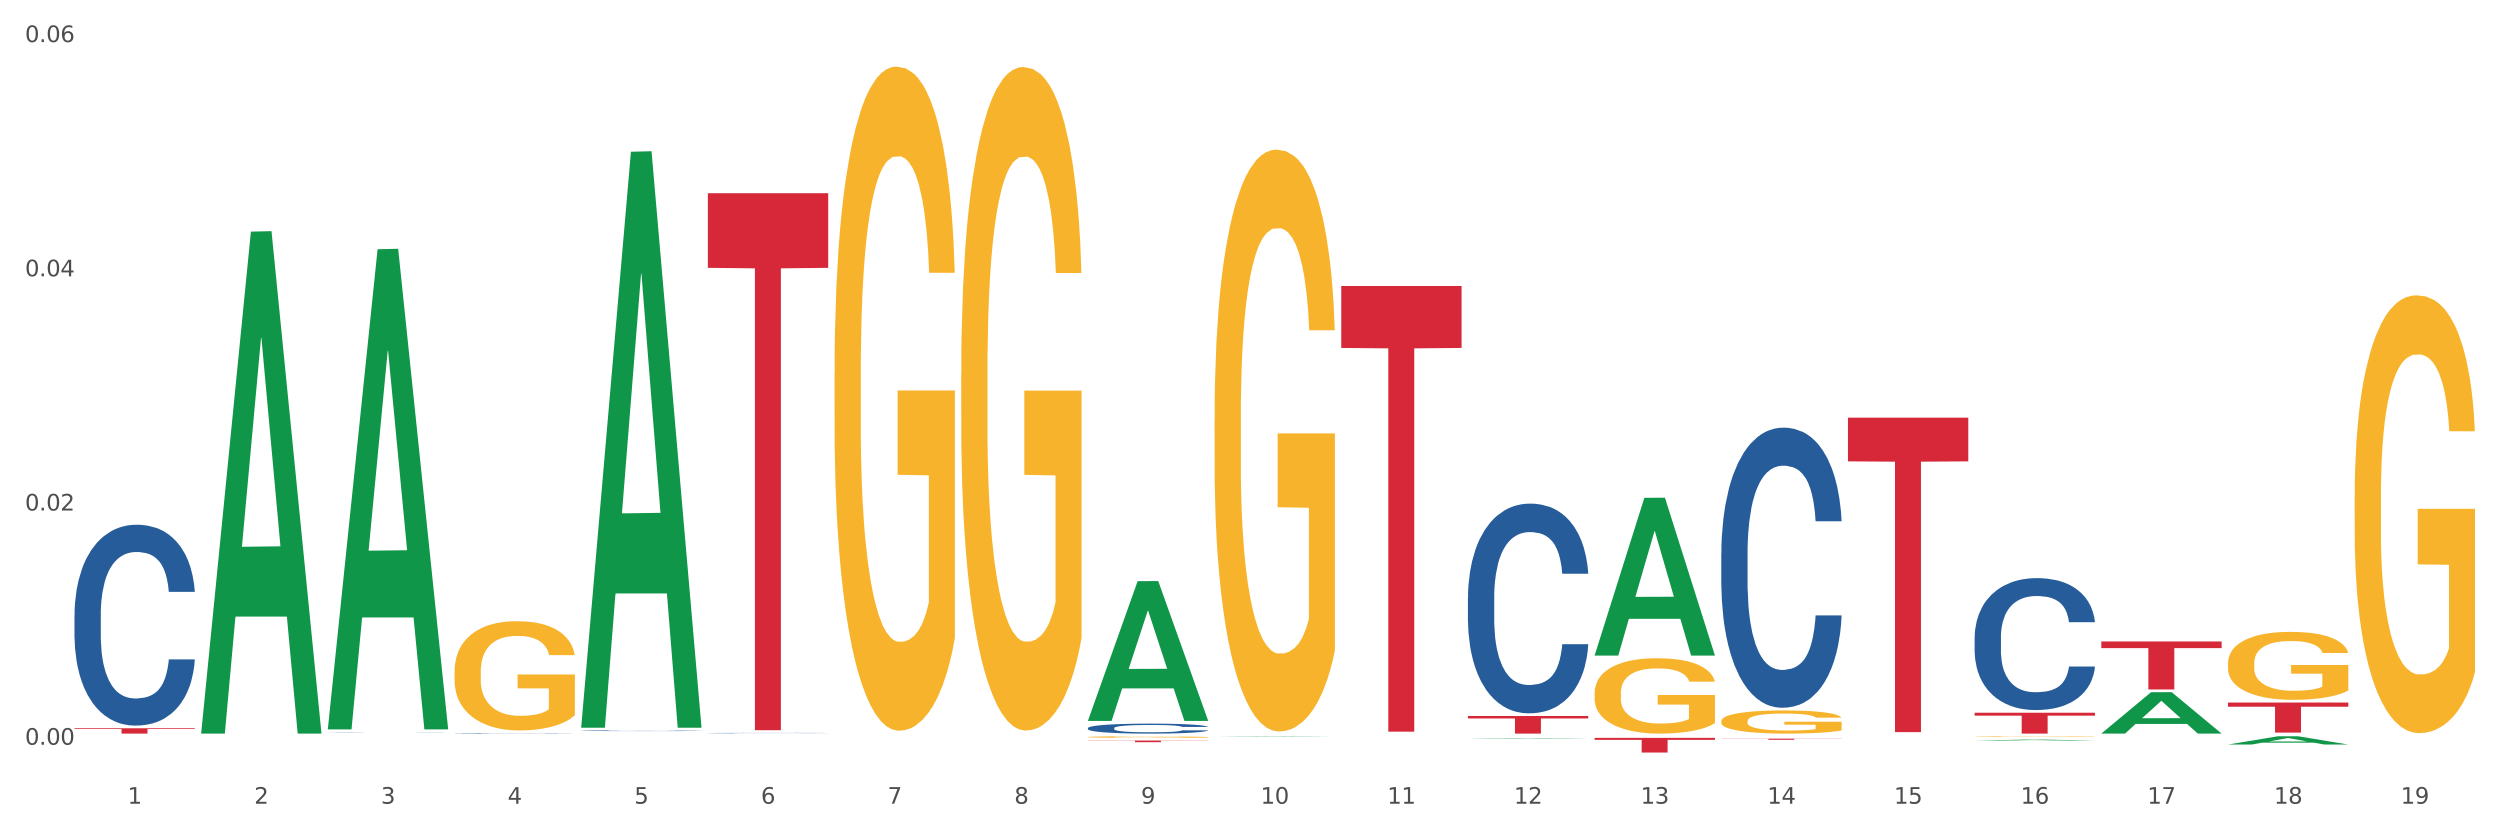 <?xml version="1.0" encoding="utf-8" standalone="no"?>
<!DOCTYPE svg PUBLIC "-//W3C//DTD SVG 1.1//EN"
  "http://www.w3.org/Graphics/SVG/1.1/DTD/svg11.dtd">
<svg xmlns:xlink="http://www.w3.org/1999/xlink" width="1080pt" height="360pt" viewBox="0 0 1080 360" xmlns="http://www.w3.org/2000/svg" version="1.1">
 <rect x="0" y="0" width="1080" height="360" fill="#333333" stroke="none"/>
 <defs>
  <style type="text/css">*{stroke-linejoin: round; stroke-linecap: butt}</style>
 </defs>
 <g id="figure_1">
  <g id="patch_1">
   <path d="M 0 360 
L 1080 360 
L 1080 0 
L 0 0 
z
" style="fill: #ffffff; stroke: #ffffff; stroke-linejoin: miter"/>
  </g>
  <g id="axes_1">
   <g id="matplotlib.axis_1">
    <g id="xtick_1">
     <g id="text_1">
      <!-- 1 -->
      <g style="fill: #4d4d4d" transform="translate(55.115 347.204) scale(0.096 -0.096)">
       <defs>
        <path id="DejaVuSans-31" d="M 794 531 
L 1825 531 
L 1825 4091 
L 703 3866 
L 703 4441 
L 1819 4666 
L 2450 4666 
L 2450 531 
L 3481 531 
L 3481 0 
L 794 0 
L 794 531 
z
" transform="scale(0.016)"/>
       </defs>
       <use xlink:href="#DejaVuSans-31"/>
      </g>
     </g>
    </g>
    <g id="xtick_2">
     <g id="text_2">
      <!-- 2 -->
      <g style="fill: #4d4d4d" transform="translate(109.839 347.204) scale(0.096 -0.096)">
       <defs>
        <path id="DejaVuSans-32" d="M 1228 531 
L 3431 531 
L 3431 0 
L 469 0 
L 469 531 
Q 828 903 1448 1529 
Q 2069 2156 2228 2338 
Q 2531 2678 2651 2914 
Q 2772 3150 2772 3378 
Q 2772 3750 2511 3984 
Q 2250 4219 1831 4219 
Q 1534 4219 1204 4116 
Q 875 4013 500 3803 
L 500 4441 
Q 881 4594 1212 4672 
Q 1544 4750 1819 4750 
Q 2544 4750 2975 4387 
Q 3406 4025 3406 3419 
Q 3406 3131 3298 2873 
Q 3191 2616 2906 2266 
Q 2828 2175 2409 1742 
Q 1991 1309 1228 531 
z
" transform="scale(0.016)"/>
       </defs>
       <use xlink:href="#DejaVuSans-32"/>
      </g>
     </g>
    </g>
    <g id="xtick_3">
     <g id="text_3">
      <!-- 3 -->
      <g style="fill: #4d4d4d" transform="translate(164.564 347.204) scale(0.096 -0.096)">
       <defs>
        <path id="DejaVuSans-33" d="M 2597 2516 
Q 3050 2419 3304 2112 
Q 3559 1806 3559 1356 
Q 3559 666 3084 287 
Q 2609 -91 1734 -91 
Q 1441 -91 1130 -33 
Q 819 25 488 141 
L 488 750 
Q 750 597 1062 519 
Q 1375 441 1716 441 
Q 2309 441 2620 675 
Q 2931 909 2931 1356 
Q 2931 1769 2642 2001 
Q 2353 2234 1838 2234 
L 1294 2234 
L 1294 2753 
L 1863 2753 
Q 2328 2753 2575 2939 
Q 2822 3125 2822 3475 
Q 2822 3834 2567 4026 
Q 2313 4219 1838 4219 
Q 1578 4219 1281 4162 
Q 984 4106 628 3988 
L 628 4550 
Q 988 4650 1302 4700 
Q 1616 4750 1894 4750 
Q 2613 4750 3031 4423 
Q 3450 4097 3450 3541 
Q 3450 3153 3228 2886 
Q 3006 2619 2597 2516 
z
" transform="scale(0.016)"/>
       </defs>
       <use xlink:href="#DejaVuSans-33"/>
      </g>
     </g>
    </g>
    <g id="xtick_4">
     <g id="text_4">
      <!-- 4 -->
      <g style="fill: #4d4d4d" transform="translate(219.288 347.204) scale(0.096 -0.096)">
       <defs>
        <path id="DejaVuSans-34" d="M 2419 4116 
L 825 1625 
L 2419 1625 
L 2419 4116 
z
M 2253 4666 
L 3047 4666 
L 3047 1625 
L 3713 1625 
L 3713 1100 
L 3047 1100 
L 3047 0 
L 2419 0 
L 2419 1100 
L 313 1100 
L 313 1709 
L 2253 4666 
z
" transform="scale(0.016)"/>
       </defs>
       <use xlink:href="#DejaVuSans-34"/>
      </g>
     </g>
    </g>
    <g id="xtick_5">
     <g id="text_5">
      <!-- 5 -->
      <g style="fill: #4d4d4d" transform="translate(274.012 347.204) scale(0.096 -0.096)">
       <defs>
        <path id="DejaVuSans-35" d="M 691 4666 
L 3169 4666 
L 3169 4134 
L 1269 4134 
L 1269 2991 
Q 1406 3038 1543 3061 
Q 1681 3084 1819 3084 
Q 2600 3084 3056 2656 
Q 3513 2228 3513 1497 
Q 3513 744 3044 326 
Q 2575 -91 1722 -91 
Q 1428 -91 1123 -41 
Q 819 9 494 109 
L 494 744 
Q 775 591 1075 516 
Q 1375 441 1709 441 
Q 2250 441 2565 725 
Q 2881 1009 2881 1497 
Q 2881 1984 2565 2268 
Q 2250 2553 1709 2553 
Q 1456 2553 1204 2497 
Q 953 2441 691 2322 
L 691 4666 
z
" transform="scale(0.016)"/>
       </defs>
       <use xlink:href="#DejaVuSans-35"/>
      </g>
     </g>
    </g>
    <g id="xtick_6">
     <g id="text_6">
      <!-- 6 -->
      <g style="fill: #4d4d4d" transform="translate(328.736 347.204) scale(0.096 -0.096)">
       <defs>
        <path id="DejaVuSans-36" d="M 2113 2584 
Q 1688 2584 1439 2293 
Q 1191 2003 1191 1497 
Q 1191 994 1439 701 
Q 1688 409 2113 409 
Q 2538 409 2786 701 
Q 3034 994 3034 1497 
Q 3034 2003 2786 2293 
Q 2538 2584 2113 2584 
z
M 3366 4563 
L 3366 3988 
Q 3128 4100 2886 4159 
Q 2644 4219 2406 4219 
Q 1781 4219 1451 3797 
Q 1122 3375 1075 2522 
Q 1259 2794 1537 2939 
Q 1816 3084 2150 3084 
Q 2853 3084 3261 2657 
Q 3669 2231 3669 1497 
Q 3669 778 3244 343 
Q 2819 -91 2113 -91 
Q 1303 -91 875 529 
Q 447 1150 447 2328 
Q 447 3434 972 4092 
Q 1497 4750 2381 4750 
Q 2619 4750 2861 4703 
Q 3103 4656 3366 4563 
z
" transform="scale(0.016)"/>
       </defs>
       <use xlink:href="#DejaVuSans-36"/>
      </g>
     </g>
    </g>
    <g id="xtick_7">
     <g id="text_7">
      <!-- 7 -->
      <g style="fill: #4d4d4d" transform="translate(383.461 347.204) scale(0.096 -0.096)">
       <defs>
        <path id="DejaVuSans-37" d="M 525 4666 
L 3525 4666 
L 3525 4397 
L 1831 0 
L 1172 0 
L 2766 4134 
L 525 4134 
L 525 4666 
z
" transform="scale(0.016)"/>
       </defs>
       <use xlink:href="#DejaVuSans-37"/>
      </g>
     </g>
    </g>
    <g id="xtick_8">
     <g id="text_8">
      <!-- 8 -->
      <g style="fill: #4d4d4d" transform="translate(438.185 347.204) scale(0.096 -0.096)">
       <defs>
        <path id="DejaVuSans-38" d="M 2034 2216 
Q 1584 2216 1326 1975 
Q 1069 1734 1069 1313 
Q 1069 891 1326 650 
Q 1584 409 2034 409 
Q 2484 409 2743 651 
Q 3003 894 3003 1313 
Q 3003 1734 2745 1975 
Q 2488 2216 2034 2216 
z
M 1403 2484 
Q 997 2584 770 2862 
Q 544 3141 544 3541 
Q 544 4100 942 4425 
Q 1341 4750 2034 4750 
Q 2731 4750 3128 4425 
Q 3525 4100 3525 3541 
Q 3525 3141 3298 2862 
Q 3072 2584 2669 2484 
Q 3125 2378 3379 2068 
Q 3634 1759 3634 1313 
Q 3634 634 3220 271 
Q 2806 -91 2034 -91 
Q 1263 -91 848 271 
Q 434 634 434 1313 
Q 434 1759 690 2068 
Q 947 2378 1403 2484 
z
M 1172 3481 
Q 1172 3119 1398 2916 
Q 1625 2713 2034 2713 
Q 2441 2713 2670 2916 
Q 2900 3119 2900 3481 
Q 2900 3844 2670 4047 
Q 2441 4250 2034 4250 
Q 1625 4250 1398 4047 
Q 1172 3844 1172 3481 
z
" transform="scale(0.016)"/>
       </defs>
       <use xlink:href="#DejaVuSans-38"/>
      </g>
     </g>
    </g>
    <g id="xtick_9">
     <g id="text_9">
      <!-- 9 -->
      <g style="fill: #4d4d4d" transform="translate(492.909 347.204) scale(0.096 -0.096)">
       <defs>
        <path id="DejaVuSans-39" d="M 703 97 
L 703 672 
Q 941 559 1184 500 
Q 1428 441 1663 441 
Q 2288 441 2617 861 
Q 2947 1281 2994 2138 
Q 2813 1869 2534 1725 
Q 2256 1581 1919 1581 
Q 1219 1581 811 2004 
Q 403 2428 403 3163 
Q 403 3881 828 4315 
Q 1253 4750 1959 4750 
Q 2769 4750 3195 4129 
Q 3622 3509 3622 2328 
Q 3622 1225 3098 567 
Q 2575 -91 1691 -91 
Q 1453 -91 1209 -44 
Q 966 3 703 97 
z
M 1959 2075 
Q 2384 2075 2632 2365 
Q 2881 2656 2881 3163 
Q 2881 3666 2632 3958 
Q 2384 4250 1959 4250 
Q 1534 4250 1286 3958 
Q 1038 3666 1038 3163 
Q 1038 2656 1286 2365 
Q 1534 2075 1959 2075 
z
" transform="scale(0.016)"/>
       </defs>
       <use xlink:href="#DejaVuSans-39"/>
      </g>
     </g>
    </g>
    <g id="xtick_10">
     <g id="text_10">
      <!-- 10 -->
      <g style="fill: #4d4d4d" transform="translate(544.58 347.204) scale(0.096 -0.096)">
       <defs>
        <path id="DejaVuSans-30" d="M 2034 4250 
Q 1547 4250 1301 3770 
Q 1056 3291 1056 2328 
Q 1056 1369 1301 889 
Q 1547 409 2034 409 
Q 2525 409 2770 889 
Q 3016 1369 3016 2328 
Q 3016 3291 2770 3770 
Q 2525 4250 2034 4250 
z
M 2034 4750 
Q 2819 4750 3233 4129 
Q 3647 3509 3647 2328 
Q 3647 1150 3233 529 
Q 2819 -91 2034 -91 
Q 1250 -91 836 529 
Q 422 1150 422 2328 
Q 422 3509 836 4129 
Q 1250 4750 2034 4750 
z
" transform="scale(0.016)"/>
       </defs>
       <use xlink:href="#DejaVuSans-31"/>
       <use xlink:href="#DejaVuSans-30" transform="translate(63.623 0)"/>
      </g>
     </g>
    </g>
    <g id="xtick_11">
     <g id="text_11">
      <!-- 11 -->
      <g style="fill: #4d4d4d" transform="translate(599.304 347.204) scale(0.096 -0.096)">
       <use xlink:href="#DejaVuSans-31"/>
       <use xlink:href="#DejaVuSans-31" transform="translate(63.623 0)"/>
      </g>
     </g>
    </g>
    <g id="xtick_12">
     <g id="text_12">
      <!-- 12 -->
      <g style="fill: #4d4d4d" transform="translate(654.028 347.204) scale(0.096 -0.096)">
       <use xlink:href="#DejaVuSans-31"/>
       <use xlink:href="#DejaVuSans-32" transform="translate(63.623 0)"/>
      </g>
     </g>
    </g>
    <g id="xtick_13">
     <g id="text_13">
      <!-- 13 -->
      <g style="fill: #4d4d4d" transform="translate(708.752 347.204) scale(0.096 -0.096)">
       <use xlink:href="#DejaVuSans-31"/>
       <use xlink:href="#DejaVuSans-33" transform="translate(63.623 0)"/>
      </g>
     </g>
    </g>
    <g id="xtick_14">
     <g id="text_14">
      <!-- 14 -->
      <g style="fill: #4d4d4d" transform="translate(763.477 347.204) scale(0.096 -0.096)">
       <use xlink:href="#DejaVuSans-31"/>
       <use xlink:href="#DejaVuSans-34" transform="translate(63.623 0)"/>
      </g>
     </g>
    </g>
    <g id="xtick_15">
     <g id="text_15">
      <!-- 15 -->
      <g style="fill: #4d4d4d" transform="translate(818.201 347.204) scale(0.096 -0.096)">
       <use xlink:href="#DejaVuSans-31"/>
       <use xlink:href="#DejaVuSans-35" transform="translate(63.623 0)"/>
      </g>
     </g>
    </g>
    <g id="xtick_16">
     <g id="text_16">
      <!-- 16 -->
      <g style="fill: #4d4d4d" transform="translate(872.925 347.204) scale(0.096 -0.096)">
       <use xlink:href="#DejaVuSans-31"/>
       <use xlink:href="#DejaVuSans-36" transform="translate(63.623 0)"/>
      </g>
     </g>
    </g>
    <g id="xtick_17">
     <g id="text_17">
      <!-- 17 -->
      <g style="fill: #4d4d4d" transform="translate(927.649 347.204) scale(0.096 -0.096)">
       <use xlink:href="#DejaVuSans-31"/>
       <use xlink:href="#DejaVuSans-37" transform="translate(63.623 0)"/>
      </g>
     </g>
    </g>
    <g id="xtick_18">
     <g id="text_18">
      <!-- 18 -->
      <g style="fill: #4d4d4d" transform="translate(982.374 347.204) scale(0.096 -0.096)">
       <use xlink:href="#DejaVuSans-31"/>
       <use xlink:href="#DejaVuSans-38" transform="translate(63.623 0)"/>
      </g>
     </g>
    </g>
    <g id="xtick_19">
     <g id="text_19">
      <!-- 19 -->
      <g style="fill: #4d4d4d" transform="translate(1037.098 347.204) scale(0.096 -0.096)">
       <use xlink:href="#DejaVuSans-31"/>
       <use xlink:href="#DejaVuSans-39" transform="translate(63.623 0)"/>
      </g>
     </g>
    </g>
    <g id="xtick_20"/>
    <g id="xtick_21"/>
    <g id="xtick_22"/>
    <g id="xtick_23"/>
    <g id="xtick_24"/>
    <g id="xtick_25"/>
    <g id="xtick_26"/>
    <g id="xtick_27"/>
    <g id="xtick_28"/>
    <g id="xtick_29"/>
    <g id="xtick_30"/>
    <g id="xtick_31"/>
    <g id="xtick_32"/>
    <g id="xtick_33"/>
    <g id="xtick_34"/>
    <g id="xtick_35"/>
    <g id="xtick_36"/>
    <g id="xtick_37"/>
   </g>
   <g id="matplotlib.axis_2">
    <g id="ytick_1">
     <g id="text_20">
      <!-- 0.00 -->
      <g style="fill: #4d4d4d" transform="translate(10.8 321.724) scale(0.096 -0.096)">
       <defs>
        <path id="DejaVuSans-2e" d="M 684 794 
L 1344 794 
L 1344 0 
L 684 0 
L 684 794 
z
" transform="scale(0.016)"/>
       </defs>
       <use xlink:href="#DejaVuSans-30"/>
       <use xlink:href="#DejaVuSans-2e" transform="translate(63.623 0)"/>
       <use xlink:href="#DejaVuSans-30" transform="translate(95.41 0)"/>
       <use xlink:href="#DejaVuSans-30" transform="translate(159.033 0)"/>
      </g>
     </g>
    </g>
    <g id="ytick_2">
     <g id="text_21">
      <!-- 0.02 -->
      <g style="fill: #4d4d4d" transform="translate(10.8 220.544) scale(0.096 -0.096)">
       <use xlink:href="#DejaVuSans-30"/>
       <use xlink:href="#DejaVuSans-2e" transform="translate(63.623 0)"/>
       <use xlink:href="#DejaVuSans-30" transform="translate(95.41 0)"/>
       <use xlink:href="#DejaVuSans-32" transform="translate(159.033 0)"/>
      </g>
     </g>
    </g>
    <g id="ytick_3">
     <g id="text_22">
      <!-- 0.04 -->
      <g style="fill: #4d4d4d" transform="translate(10.8 119.364) scale(0.096 -0.096)">
       <use xlink:href="#DejaVuSans-30"/>
       <use xlink:href="#DejaVuSans-2e" transform="translate(63.623 0)"/>
       <use xlink:href="#DejaVuSans-30" transform="translate(95.41 0)"/>
       <use xlink:href="#DejaVuSans-34" transform="translate(159.033 0)"/>
      </g>
     </g>
    </g>
    <g id="ytick_4">
     <g id="text_23">
      <!-- 0.06 -->
      <g style="fill: #4d4d4d" transform="translate(10.8 18.184) scale(0.096 -0.096)">
       <use xlink:href="#DejaVuSans-30"/>
       <use xlink:href="#DejaVuSans-2e" transform="translate(63.623 0)"/>
       <use xlink:href="#DejaVuSans-30" transform="translate(95.41 0)"/>
       <use xlink:href="#DejaVuSans-36" transform="translate(159.033 0)"/>
      </g>
     </g>
    </g>
    <g id="ytick_5"/>
    <g id="ytick_6"/>
    <g id="ytick_7"/>
   </g>
   <g id="PolyCollection_1">
    <path d="M 86.899 316.511 
L 86.953 316.308 
L 108.391 100.06 
L 117.288 99.856 
L 138.887 316.919 
L 128.597 316.919 
L 123.934 266.373 
L 101.799 266.373 
L 101.638 267.188 
L 97.136 316.919 
L 86.899 316.919 
L 86.899 316.511 
L 104.586 236.208 
L 121.147 236.005 
L 112.947 146.122 
L 112.84 145.715 
L 112.733 146.326 
L 104.532 236.005 
L 104.586 236.208 
L 86.899 316.511 
z
" clip-path="url(#p34eef42ccf)" style="fill: #109648"/>
    <path d="M 962.488 303.487 
L 1014.476 303.487 
L 1014.476 305.295 
L 994.025 305.307 
L 994.025 316.495 
L 982.815 316.495 
L 982.815 305.307 
L 962.488 305.295 
L 962.488 303.499 
L 962.488 303.487 
z
" clip-path="url(#p34eef42ccf)" style="fill: #d62839"/>
    <path d="M 907.763 277.099 
L 959.751 277.099 
L 959.751 279.983 
L 939.301 280.003 
L 939.301 297.854 
L 928.09 297.854 
L 928.09 280.003 
L 907.763 279.983 
L 907.763 277.118 
L 907.763 277.099 
z
" clip-path="url(#p34eef42ccf)" style="fill: #d62839"/>
    <path d="M 853.039 307.902 
L 905.027 307.902 
L 905.027 309.155 
L 884.577 309.163 
L 884.577 316.919 
L 873.366 316.919 
L 873.366 309.163 
L 853.039 309.155 
L 853.039 307.91 
L 853.039 307.902 
z
" clip-path="url(#p34eef42ccf)" style="fill: #d62839"/>
    <path d="M 798.315 180.437 
L 850.303 180.437 
L 850.303 199.314 
L 829.853 199.442 
L 829.853 316.279 
L 818.642 316.279 
L 818.642 199.442 
L 798.315 199.314 
L 798.315 180.564 
L 798.315 180.437 
z
" clip-path="url(#p34eef42ccf)" style="fill: #d62839"/>
    <path d="M 743.591 319.096 
L 795.579 319.096 
L 795.579 319.165 
L 775.128 319.165 
L 775.128 319.588 
L 763.918 319.588 
L 763.918 319.165 
L 743.591 319.165 
L 743.591 319.097 
L 743.591 319.096 
z
" clip-path="url(#p34eef42ccf)" style="fill: #d62839"/>
    <path d="M 688.866 318.746 
L 740.854 318.746 
L 740.854 319.628 
L 720.404 319.634 
L 720.404 325.092 
L 709.193 325.092 
L 709.193 319.634 
L 688.866 319.628 
L 688.866 318.752 
L 688.866 318.746 
z
" clip-path="url(#p34eef42ccf)" style="fill: #d62839"/>
    <path d="M 634.142 309.319 
L 686.13 309.319 
L 686.13 310.376 
L 665.68 310.383 
L 665.68 316.919 
L 654.469 316.919 
L 654.469 310.383 
L 634.142 310.376 
L 634.142 309.327 
L 634.142 309.319 
z
" clip-path="url(#p34eef42ccf)" style="fill: #d62839"/>
    <path d="M 579.418 123.558 
L 631.406 123.558 
L 631.406 150.311 
L 610.956 150.492 
L 610.956 316.072 
L 599.745 316.072 
L 599.745 150.492 
L 579.418 150.311 
L 579.418 123.739 
L 579.418 123.558 
z
" clip-path="url(#p34eef42ccf)" style="fill: #d62839"/>
    <path d="M 196.348 290.165 
L 196.409 290.122 
L 196.409 288.571 
L 196.532 287.235 
L 197.146 284.002 
L 198.066 281.33 
L 198.742 279.908 
L 199.417 278.744 
L 200.215 277.581 
L 201.197 276.374 
L 202.977 274.607 
L 204.082 273.702 
L 205.432 272.754 
L 207.887 271.374 
L 209.667 270.599 
L 211.508 269.952 
L 214.516 269.176 
L 216.48 268.832 
L 218.567 268.573 
L 221.084 268.401 
L 222.986 268.358 
L 227.16 268.487 
L 230.72 268.875 
L 232.439 269.176 
L 234.648 269.694 
L 235.815 270.038 
L 237.717 270.728 
L 239.681 271.633 
L 241.032 272.409 
L 243.057 273.874 
L 244.592 275.339 
L 246.003 277.15 
L 246.74 278.399 
L 247.292 279.563 
L 247.783 280.899 
L 248.275 283.011 
L 237.226 283.011 
L 236.797 281.502 
L 236.121 280.08 
L 235.139 278.701 
L 234.28 277.839 
L 232.807 276.762 
L 231.457 276.072 
L 230.045 275.555 
L 228.326 275.124 
L 226.976 274.908 
L 225.073 274.736 
L 221.329 274.779 
L 218.813 275.124 
L 217.094 275.555 
L 215.989 275.943 
L 215.007 276.374 
L 213.902 276.977 
L 212.613 277.882 
L 211.693 278.701 
L 210.772 279.735 
L 210.035 280.77 
L 209.36 281.977 
L 208.808 283.27 
L 208.378 284.606 
L 208.01 286.243 
L 207.703 288.959 
L 207.703 294.863 
L 207.826 296.199 
L 208.133 297.966 
L 208.501 299.302 
L 209.115 300.897 
L 209.667 301.974 
L 210.711 303.526 
L 211.877 304.819 
L 212.797 305.638 
L 213.718 306.327 
L 215.314 307.275 
L 217.094 308.051 
L 218.628 308.525 
L 220.715 308.956 
L 222.127 309.129 
L 223.355 309.215 
L 226.362 309.215 
L 228.51 309.085 
L 230.904 308.784 
L 232.746 308.396 
L 234.28 307.922 
L 235.999 307.146 
L 237.104 306.413 
L 237.104 297.406 
L 223.6 297.363 
L 223.6 291.372 
L 248.336 291.372 
L 248.336 308.956 
L 247.292 309.861 
L 246.126 310.68 
L 244.899 311.413 
L 243.057 312.318 
L 240.848 313.18 
L 238.884 313.783 
L 236.797 314.3 
L 234.341 314.774 
L 231.15 315.205 
L 229.186 315.378 
L 226.73 315.507 
L 223.846 315.55 
L 221.329 315.464 
L 218.874 315.248 
L 216.296 314.861 
L 213.779 314.3 
L 211.877 313.74 
L 209.974 313.05 
L 207.948 312.145 
L 206.353 311.283 
L 205.125 310.508 
L 203.775 309.516 
L 202.302 308.223 
L 201.197 307.06 
L 200.215 305.853 
L 199.171 304.302 
L 198.435 302.965 
L 197.698 301.285 
L 197.269 300.035 
L 196.777 298.095 
L 196.409 295.38 
L 196.348 290.165 
z
" clip-path="url(#p34eef42ccf)" style="fill: #f7b32b"/>
    <path d="M 469.969 319.899 
L 521.957 319.899 
L 521.957 320.001 
L 501.507 320.002 
L 501.507 320.637 
L 490.296 320.637 
L 490.296 320.002 
L 469.969 320.001 
L 469.969 319.9 
L 469.969 319.899 
z
" clip-path="url(#p34eef42ccf)" style="fill: #d62839"/>
    <path d="M 853.039 275.358 
L 853.101 275.306 
L 853.101 273.849 
L 853.285 271.871 
L 853.961 268.227 
L 854.821 265.469 
L 856.296 262.242 
L 857.095 260.888 
L 858.14 259.379 
L 860.29 256.933 
L 862.748 254.851 
L 864.469 253.705 
L 865.76 252.977 
L 868.648 251.675 
L 870.307 251.103 
L 872.028 250.634 
L 873.503 250.322 
L 875.961 249.958 
L 877.927 249.802 
L 880.201 249.75 
L 882.106 249.802 
L 884.625 250.01 
L 888.312 250.634 
L 889.726 250.999 
L 891.631 251.623 
L 893.597 252.456 
L 895.195 253.289 
L 897.038 254.486 
L 898.943 256.048 
L 900.787 258.026 
L 902.077 259.847 
L 903.122 261.773 
L 904.044 264.115 
L 904.72 266.666 
L 905.027 268.8 
L 893.782 268.8 
L 893.474 266.874 
L 892.86 264.792 
L 892.245 263.387 
L 891.569 262.242 
L 890.525 260.94 
L 889.603 260.108 
L 888.067 259.119 
L 886.653 258.494 
L 885.486 258.13 
L 884.072 257.817 
L 881.061 257.505 
L 878.91 257.505 
L 877.558 257.609 
L 875.899 257.869 
L 874.486 258.234 
L 872.827 258.858 
L 871.536 259.535 
L 870.246 260.42 
L 869.508 261.045 
L 868.402 262.19 
L 867.665 263.127 
L 866.681 264.74 
L 866.128 265.885 
L 865.145 268.852 
L 864.715 271.038 
L 864.531 272.548 
L 864.408 274.213 
L 864.408 282.333 
L 864.776 285.977 
L 865.084 287.538 
L 865.575 289.308 
L 866.497 291.598 
L 867.849 293.836 
L 869.262 295.45 
L 870.43 296.439 
L 871.536 297.167 
L 872.642 297.74 
L 873.994 298.26 
L 875.1 298.573 
L 876.759 298.885 
L 878.726 299.041 
L 880.262 299.041 
L 883.396 298.781 
L 884.81 298.521 
L 886.162 298.156 
L 887.636 297.584 
L 888.804 296.959 
L 889.48 296.491 
L 890.586 295.502 
L 891.446 294.461 
L 892.184 293.264 
L 892.675 292.223 
L 893.228 290.661 
L 893.659 288.891 
L 893.782 287.954 
L 905.027 287.954 
L 904.781 289.828 
L 904.351 291.65 
L 903.491 294.096 
L 902.815 295.502 
L 901.77 297.219 
L 900.664 298.677 
L 899.128 300.29 
L 897.714 301.487 
L 896.24 302.528 
L 894.642 303.465 
L 891.754 304.767 
L 890.709 305.131 
L 888.497 305.756 
L 886.776 306.12 
L 884.257 306.484 
L 881.676 306.692 
L 878.972 306.744 
L 876.575 306.64 
L 873.933 306.328 
L 872.273 306.016 
L 870.43 305.547 
L 868.279 304.819 
L 866.251 303.934 
L 864.346 302.893 
L 862.564 301.696 
L 860.905 300.342 
L 858.754 298.104 
L 857.156 295.918 
L 855.989 293.888 
L 855.19 292.17 
L 854.391 289.984 
L 853.961 288.475 
L 853.285 284.831 
L 853.039 281.448 
L 853.039 275.358 
z
" clip-path="url(#p34eef42ccf)" style="fill: #255c99"/>
    <path d="M 743.591 239.116 
L 743.652 239.006 
L 743.652 235.911 
L 743.836 231.711 
L 744.512 223.975 
L 745.373 218.118 
L 746.848 211.266 
L 747.646 208.392 
L 748.691 205.187 
L 750.842 199.993 
L 753.3 195.573 
L 755.021 193.141 
L 756.311 191.594 
L 759.199 188.831 
L 760.858 187.615 
L 762.579 186.621 
L 764.054 185.958 
L 766.512 185.184 
L 768.478 184.852 
L 770.752 184.742 
L 772.657 184.852 
L 775.177 185.294 
L 778.864 186.621 
L 780.277 187.394 
L 782.182 188.721 
L 784.149 190.489 
L 785.746 192.257 
L 787.59 194.799 
L 789.495 198.114 
L 791.338 202.314 
L 792.629 206.182 
L 793.674 210.271 
L 794.595 215.244 
L 795.271 220.66 
L 795.579 225.191 
L 784.333 225.191 
L 784.026 221.102 
L 783.411 216.681 
L 782.797 213.697 
L 782.121 211.266 
L 781.076 208.503 
L 780.154 206.735 
L 778.618 204.635 
L 777.205 203.309 
L 776.037 202.535 
L 774.624 201.872 
L 771.613 201.209 
L 769.462 201.209 
L 768.11 201.43 
L 766.451 201.983 
L 765.037 202.756 
L 763.378 204.082 
L 762.088 205.519 
L 760.797 207.398 
L 760.06 208.724 
L 758.953 211.155 
L 758.216 213.145 
L 757.233 216.571 
L 756.68 219.002 
L 755.697 225.302 
L 755.266 229.943 
L 755.082 233.148 
L 754.959 236.685 
L 754.959 253.925 
L 755.328 261.661 
L 755.635 264.977 
L 756.127 268.735 
L 757.048 273.597 
L 758.4 278.349 
L 759.814 281.775 
L 760.981 283.875 
L 762.088 285.423 
L 763.194 286.638 
L 764.546 287.743 
L 765.652 288.406 
L 767.311 289.07 
L 769.277 289.401 
L 770.814 289.401 
L 773.948 288.849 
L 775.361 288.296 
L 776.713 287.522 
L 778.188 286.307 
L 779.355 284.98 
L 780.031 283.986 
L 781.138 281.886 
L 781.998 279.676 
L 782.735 277.134 
L 783.227 274.923 
L 783.78 271.608 
L 784.21 267.85 
L 784.333 265.861 
L 795.579 265.861 
L 795.333 269.84 
L 794.903 273.708 
L 794.042 278.902 
L 793.366 281.886 
L 792.322 285.533 
L 791.216 288.628 
L 789.679 292.054 
L 788.266 294.595 
L 786.791 296.806 
L 785.193 298.795 
L 782.305 301.558 
L 781.26 302.332 
L 779.048 303.658 
L 777.327 304.431 
L 774.808 305.205 
L 772.227 305.647 
L 769.523 305.758 
L 767.127 305.537 
L 764.484 304.873 
L 762.825 304.21 
L 760.981 303.216 
L 758.831 301.668 
L 756.803 299.79 
L 754.898 297.579 
L 753.116 295.037 
L 751.456 292.164 
L 749.306 287.412 
L 747.708 282.77 
L 746.54 278.46 
L 745.741 274.813 
L 744.943 270.171 
L 744.512 266.966 
L 743.836 259.23 
L 743.591 252.047 
L 743.591 239.116 
z
" clip-path="url(#p34eef42ccf)" style="fill: #255c99"/>
    <path d="M 634.142 258.268 
L 634.203 258.185 
L 634.203 255.868 
L 634.388 252.724 
L 635.064 246.932 
L 635.924 242.547 
L 637.399 237.417 
L 638.198 235.265 
L 639.243 232.866 
L 641.393 228.977 
L 643.851 225.667 
L 645.572 223.847 
L 646.863 222.688 
L 649.751 220.62 
L 651.41 219.709 
L 653.131 218.965 
L 654.605 218.468 
L 657.063 217.889 
L 659.03 217.641 
L 661.304 217.558 
L 663.209 217.641 
L 665.728 217.972 
L 669.415 218.965 
L 670.829 219.544 
L 672.734 220.537 
L 674.7 221.861 
L 676.298 223.185 
L 678.141 225.088 
L 680.046 227.57 
L 681.89 230.714 
L 683.18 233.61 
L 684.225 236.672 
L 685.147 240.395 
L 685.823 244.45 
L 686.13 247.842 
L 674.884 247.842 
L 674.577 244.781 
L 673.963 241.471 
L 673.348 239.237 
L 672.672 237.417 
L 671.628 235.348 
L 670.706 234.024 
L 669.169 232.452 
L 667.756 231.459 
L 666.588 230.88 
L 665.175 230.383 
L 662.164 229.887 
L 660.013 229.887 
L 658.661 230.052 
L 657.002 230.466 
L 655.589 231.045 
L 653.929 232.038 
L 652.639 233.114 
L 651.348 234.521 
L 650.611 235.513 
L 649.505 237.334 
L 648.768 238.823 
L 647.784 241.388 
L 647.231 243.209 
L 646.248 247.925 
L 645.818 251.4 
L 645.633 253.8 
L 645.511 256.448 
L 645.511 269.355 
L 645.879 275.148 
L 646.187 277.63 
L 646.678 280.443 
L 647.6 284.084 
L 648.952 287.642 
L 650.365 290.207 
L 651.533 291.779 
L 652.639 292.937 
L 653.745 293.848 
L 655.097 294.675 
L 656.203 295.171 
L 657.862 295.668 
L 659.829 295.916 
L 661.365 295.916 
L 664.499 295.502 
L 665.913 295.089 
L 667.264 294.509 
L 668.739 293.599 
L 669.907 292.606 
L 670.583 291.862 
L 671.689 290.29 
L 672.549 288.635 
L 673.287 286.732 
L 673.778 285.077 
L 674.331 282.594 
L 674.762 279.781 
L 674.884 278.292 
L 686.13 278.292 
L 685.884 281.271 
L 685.454 284.167 
L 684.594 288.055 
L 683.918 290.29 
L 682.873 293.02 
L 681.767 295.337 
L 680.231 297.902 
L 678.817 299.805 
L 677.342 301.46 
L 675.745 302.949 
L 672.857 305.018 
L 671.812 305.597 
L 669.6 306.59 
L 667.879 307.169 
L 665.359 307.748 
L 662.778 308.079 
L 660.075 308.162 
L 657.678 307.997 
L 655.036 307.5 
L 653.376 307.004 
L 651.533 306.259 
L 649.382 305.101 
L 647.354 303.694 
L 645.449 302.039 
L 643.667 300.136 
L 642.008 297.985 
L 639.857 294.427 
L 638.259 290.951 
L 637.092 287.725 
L 636.293 284.994 
L 635.494 281.519 
L 635.064 279.119 
L 634.388 273.327 
L 634.142 267.949 
L 634.142 258.268 
z
" clip-path="url(#p34eef42ccf)" style="fill: #255c99"/>
    <path d="M 469.969 314.545 
L 470.031 314.541 
L 470.031 314.431 
L 470.215 314.281 
L 470.891 314.006 
L 471.751 313.797 
L 473.226 313.553 
L 474.025 313.451 
L 475.07 313.336 
L 477.22 313.151 
L 479.679 312.994 
L 481.399 312.907 
L 482.69 312.852 
L 485.578 312.754 
L 487.237 312.711 
L 488.958 312.675 
L 490.433 312.651 
L 492.891 312.624 
L 494.857 312.612 
L 497.131 312.608 
L 499.036 312.612 
L 501.555 312.628 
L 505.242 312.675 
L 506.656 312.703 
L 508.561 312.75 
L 510.527 312.813 
L 512.125 312.876 
L 513.969 312.966 
L 515.874 313.085 
L 517.717 313.234 
L 519.008 313.372 
L 520.052 313.518 
L 520.974 313.695 
L 521.65 313.888 
L 521.957 314.049 
L 510.712 314.049 
L 510.404 313.903 
L 509.79 313.746 
L 509.175 313.64 
L 508.499 313.553 
L 507.455 313.455 
L 506.533 313.392 
L 504.997 313.317 
L 503.583 313.27 
L 502.416 313.242 
L 501.002 313.218 
L 497.991 313.195 
L 495.84 313.195 
L 494.488 313.203 
L 492.829 313.222 
L 491.416 313.25 
L 489.757 313.297 
L 488.466 313.348 
L 487.176 313.415 
L 486.438 313.462 
L 485.332 313.549 
L 484.595 313.62 
L 483.611 313.742 
L 483.058 313.829 
L 482.075 314.053 
L 481.645 314.218 
L 481.461 314.333 
L 481.338 314.459 
L 481.338 315.073 
L 481.706 315.348 
L 482.014 315.466 
L 482.505 315.6 
L 483.427 315.773 
L 484.779 315.943 
L 486.192 316.065 
L 487.36 316.14 
L 488.466 316.195 
L 489.572 316.238 
L 490.924 316.277 
L 492.03 316.301 
L 493.69 316.325 
L 495.656 316.336 
L 497.192 316.336 
L 500.326 316.317 
L 501.74 316.297 
L 503.092 316.269 
L 504.566 316.226 
L 505.734 316.179 
L 506.41 316.144 
L 507.516 316.069 
L 508.376 315.99 
L 509.114 315.899 
L 509.605 315.821 
L 510.159 315.703 
L 510.589 315.569 
L 510.712 315.498 
L 521.957 315.498 
L 521.711 315.64 
L 521.281 315.777 
L 520.421 315.962 
L 519.745 316.069 
L 518.7 316.199 
L 517.594 316.309 
L 516.058 316.431 
L 514.645 316.521 
L 513.17 316.6 
L 511.572 316.671 
L 508.684 316.769 
L 507.639 316.797 
L 505.427 316.844 
L 503.706 316.872 
L 501.187 316.899 
L 498.606 316.915 
L 495.902 316.919 
L 493.505 316.911 
L 490.863 316.888 
L 489.204 316.864 
L 487.36 316.829 
L 485.209 316.773 
L 483.181 316.706 
L 481.276 316.628 
L 479.494 316.537 
L 477.835 316.435 
L 475.684 316.266 
L 474.086 316.1 
L 472.919 315.947 
L 472.12 315.817 
L 471.321 315.651 
L 470.891 315.537 
L 470.215 315.262 
L 469.969 315.006 
L 469.969 314.545 
z
" clip-path="url(#p34eef42ccf)" style="fill: #255c99"/>
    <path d="M 305.796 316.683 
L 305.858 316.682 
L 305.858 316.678 
L 306.042 316.672 
L 306.718 316.661 
L 307.578 316.653 
L 309.053 316.644 
L 309.852 316.64 
L 310.897 316.635 
L 313.048 316.628 
L 315.506 316.622 
L 317.226 316.618 
L 318.517 316.616 
L 321.405 316.612 
L 323.064 316.61 
L 324.785 316.609 
L 326.26 316.608 
L 328.718 316.607 
L 330.684 316.607 
L 332.958 316.606 
L 334.863 316.607 
L 337.382 316.607 
L 341.07 316.609 
L 342.483 316.61 
L 344.388 316.612 
L 346.354 316.614 
L 347.952 316.617 
L 349.796 316.62 
L 351.701 316.625 
L 353.544 316.631 
L 354.835 316.636 
L 355.879 316.642 
L 356.801 316.649 
L 357.477 316.657 
L 357.784 316.663 
L 346.539 316.663 
L 346.232 316.657 
L 345.617 316.651 
L 345.002 316.647 
L 344.327 316.644 
L 343.282 316.64 
L 342.36 316.637 
L 340.824 316.634 
L 339.41 316.632 
L 338.243 316.631 
L 336.829 316.63 
L 333.818 316.629 
L 331.667 316.629 
L 330.316 316.63 
L 328.656 316.631 
L 327.243 316.632 
L 325.584 316.633 
L 324.293 316.635 
L 323.003 316.638 
L 322.265 316.64 
L 321.159 316.643 
L 320.422 316.646 
L 319.439 316.651 
L 318.886 316.654 
L 317.902 316.663 
L 317.472 316.67 
L 317.288 316.674 
L 317.165 316.679 
L 317.165 316.703 
L 317.534 316.714 
L 317.841 316.719 
L 318.332 316.724 
L 319.254 316.731 
L 320.606 316.737 
L 322.02 316.742 
L 323.187 316.745 
L 324.293 316.747 
L 325.399 316.749 
L 326.751 316.751 
L 327.857 316.752 
L 329.517 316.752 
L 331.483 316.753 
L 333.019 316.753 
L 336.153 316.752 
L 337.567 316.751 
L 338.919 316.75 
L 340.394 316.749 
L 341.561 316.747 
L 342.237 316.745 
L 343.343 316.742 
L 344.204 316.739 
L 344.941 316.736 
L 345.433 316.733 
L 345.986 316.728 
L 346.416 316.723 
L 346.539 316.72 
L 357.784 316.72 
L 357.539 316.726 
L 357.108 316.731 
L 356.248 316.738 
L 355.572 316.742 
L 354.527 316.748 
L 353.421 316.752 
L 351.885 316.757 
L 350.472 316.76 
L 348.997 316.763 
L 347.399 316.766 
L 344.511 316.77 
L 343.466 316.771 
L 341.254 316.773 
L 339.533 316.774 
L 337.014 316.775 
L 334.433 316.776 
L 331.729 316.776 
L 329.332 316.776 
L 326.69 316.775 
L 325.031 316.774 
L 323.187 316.772 
L 321.036 316.77 
L 319.008 316.767 
L 317.103 316.764 
L 315.321 316.761 
L 313.662 316.757 
L 311.511 316.75 
L 309.914 316.744 
L 308.746 316.738 
L 307.947 316.733 
L 307.148 316.726 
L 306.718 316.722 
L 306.042 316.711 
L 305.796 316.701 
L 305.796 316.683 
z
" clip-path="url(#p34eef42ccf)" style="fill: #255c99"/>
    <path d="M 251.072 315.674 
L 251.134 315.674 
L 251.134 315.667 
L 251.318 315.657 
L 251.994 315.638 
L 252.854 315.625 
L 254.329 315.608 
L 255.128 315.602 
L 256.173 315.594 
L 258.323 315.582 
L 260.781 315.571 
L 262.502 315.566 
L 263.793 315.562 
L 266.681 315.555 
L 268.34 315.553 
L 270.061 315.55 
L 271.535 315.549 
L 273.994 315.547 
L 275.96 315.546 
L 278.234 315.546 
L 280.139 315.546 
L 282.658 315.547 
L 286.345 315.55 
L 287.759 315.552 
L 289.664 315.555 
L 291.63 315.559 
L 293.228 315.564 
L 295.071 315.57 
L 296.976 315.577 
L 298.82 315.587 
L 300.11 315.596 
L 301.155 315.606 
L 302.077 315.618 
L 302.753 315.631 
L 303.06 315.641 
L 291.815 315.641 
L 291.507 315.632 
L 290.893 315.621 
L 290.278 315.614 
L 289.602 315.608 
L 288.558 315.602 
L 287.636 315.598 
L 286.1 315.593 
L 284.686 315.59 
L 283.519 315.588 
L 282.105 315.586 
L 279.094 315.585 
L 276.943 315.585 
L 275.591 315.585 
L 273.932 315.587 
L 272.519 315.588 
L 270.86 315.591 
L 269.569 315.595 
L 268.279 315.599 
L 267.541 315.602 
L 266.435 315.608 
L 265.698 315.613 
L 264.714 315.621 
L 264.161 315.627 
L 263.178 315.642 
L 262.748 315.653 
L 262.564 315.66 
L 262.441 315.669 
L 262.441 315.709 
L 262.809 315.728 
L 263.117 315.735 
L 263.608 315.744 
L 264.53 315.756 
L 265.882 315.767 
L 267.295 315.775 
L 268.463 315.78 
L 269.569 315.784 
L 270.675 315.787 
L 272.027 315.789 
L 273.133 315.791 
L 274.792 315.792 
L 276.759 315.793 
L 278.295 315.793 
L 281.429 315.792 
L 282.843 315.791 
L 284.195 315.789 
L 285.669 315.786 
L 286.837 315.783 
L 287.513 315.78 
L 288.619 315.775 
L 289.479 315.77 
L 290.217 315.764 
L 290.708 315.759 
L 291.261 315.751 
L 291.692 315.742 
L 291.815 315.738 
L 303.06 315.738 
L 302.814 315.747 
L 302.384 315.756 
L 301.524 315.768 
L 300.848 315.775 
L 299.803 315.784 
L 298.697 315.791 
L 297.161 315.799 
L 295.747 315.805 
L 294.273 315.811 
L 292.675 315.815 
L 289.787 315.822 
L 288.742 315.824 
L 286.53 315.827 
L 284.809 315.829 
L 282.29 315.831 
L 279.709 315.832 
L 277.005 315.832 
L 274.608 315.831 
L 271.966 315.83 
L 270.306 315.828 
L 268.463 315.826 
L 266.312 315.822 
L 264.284 315.818 
L 262.379 315.812 
L 260.597 315.806 
L 258.938 315.8 
L 256.787 315.788 
L 255.189 315.777 
L 254.022 315.767 
L 253.223 315.759 
L 252.424 315.748 
L 251.994 315.74 
L 251.318 315.722 
L 251.072 315.705 
L 251.072 315.674 
z
" clip-path="url(#p34eef42ccf)" style="fill: #255c99"/>
    <path d="M 196.348 316.803 
L 196.409 316.802 
L 196.409 316.797 
L 196.594 316.79 
L 197.27 316.776 
L 198.13 316.766 
L 199.605 316.754 
L 200.404 316.749 
L 201.448 316.743 
L 203.599 316.734 
L 206.057 316.726 
L 207.778 316.722 
L 209.068 316.719 
L 211.957 316.715 
L 213.616 316.712 
L 215.336 316.711 
L 216.811 316.71 
L 219.269 316.708 
L 221.236 316.708 
L 223.509 316.707 
L 225.414 316.708 
L 227.934 316.708 
L 231.621 316.711 
L 233.034 316.712 
L 234.939 316.714 
L 236.906 316.718 
L 238.504 316.721 
L 240.347 316.725 
L 242.252 316.731 
L 244.096 316.738 
L 245.386 316.745 
L 246.431 316.752 
L 247.353 316.761 
L 248.029 316.77 
L 248.336 316.778 
L 237.09 316.778 
L 236.783 316.771 
L 236.168 316.763 
L 235.554 316.758 
L 234.878 316.754 
L 233.833 316.749 
L 232.912 316.746 
L 231.375 316.742 
L 229.962 316.74 
L 228.794 316.739 
L 227.381 316.737 
L 224.37 316.736 
L 222.219 316.736 
L 220.867 316.737 
L 219.208 316.738 
L 217.794 316.739 
L 216.135 316.741 
L 214.845 316.744 
L 213.554 316.747 
L 212.817 316.749 
L 211.711 316.754 
L 210.973 316.757 
L 209.99 316.763 
L 209.437 316.767 
L 208.454 316.778 
L 208.024 316.787 
L 207.839 316.792 
L 207.716 316.798 
L 207.716 316.828 
L 208.085 316.842 
L 208.392 316.848 
L 208.884 316.854 
L 209.806 316.863 
L 211.158 316.871 
L 212.571 316.877 
L 213.739 316.881 
L 214.845 316.884 
L 215.951 316.886 
L 217.303 316.888 
L 218.409 316.889 
L 220.068 316.89 
L 222.035 316.89 
L 223.571 316.89 
L 226.705 316.89 
L 228.118 316.889 
L 229.47 316.887 
L 230.945 316.885 
L 232.113 316.883 
L 232.789 316.881 
L 233.895 316.877 
L 234.755 316.873 
L 235.492 316.869 
L 235.984 316.865 
L 236.537 316.859 
L 236.967 316.853 
L 237.09 316.849 
L 248.336 316.849 
L 248.09 316.856 
L 247.66 316.863 
L 246.8 316.872 
L 246.124 316.877 
L 245.079 316.884 
L 243.973 316.889 
L 242.437 316.895 
L 241.023 316.9 
L 239.548 316.903 
L 237.951 316.907 
L 235.062 316.912 
L 234.018 316.913 
L 231.805 316.915 
L 230.085 316.917 
L 227.565 316.918 
L 224.984 316.919 
L 222.28 316.919 
L 219.884 316.919 
L 217.241 316.918 
L 215.582 316.916 
L 213.739 316.915 
L 211.588 316.912 
L 209.56 316.909 
L 207.655 316.905 
L 205.873 316.9 
L 204.214 316.895 
L 202.063 316.887 
L 200.465 316.879 
L 199.298 316.871 
L 198.499 316.865 
L 197.7 316.857 
L 197.27 316.851 
L 196.594 316.838 
L 196.348 316.825 
L 196.348 316.803 
z
" clip-path="url(#p34eef42ccf)" style="fill: #255c99"/>
    <path d="M 141.624 316.292 
L 141.685 316.292 
L 141.685 316.29 
L 141.869 316.286 
L 142.545 316.279 
L 143.406 316.275 
L 144.88 316.269 
L 145.679 316.266 
L 146.724 316.264 
L 148.875 316.259 
L 151.333 316.255 
L 153.054 316.253 
L 154.344 316.252 
L 157.232 316.25 
L 158.891 316.249 
L 160.612 316.248 
L 162.087 316.247 
L 164.545 316.247 
L 166.511 316.246 
L 168.785 316.246 
L 170.69 316.246 
L 173.21 316.247 
L 176.897 316.248 
L 178.31 316.249 
L 180.215 316.25 
L 182.182 316.251 
L 183.779 316.253 
L 185.623 316.255 
L 187.528 316.258 
L 189.371 316.261 
L 190.662 316.264 
L 191.707 316.268 
L 192.628 316.272 
L 193.304 316.277 
L 193.612 316.281 
L 182.366 316.281 
L 182.059 316.277 
L 181.444 316.273 
L 180.83 316.271 
L 180.154 316.269 
L 179.109 316.266 
L 178.187 316.265 
L 176.651 316.263 
L 175.238 316.262 
L 174.07 316.261 
L 172.657 316.261 
L 169.645 316.26 
L 167.495 316.26 
L 166.143 316.26 
L 164.484 316.261 
L 163.07 316.262 
L 161.411 316.263 
L 160.12 316.264 
L 158.83 316.265 
L 158.093 316.267 
L 156.986 316.269 
L 156.249 316.27 
L 155.266 316.273 
L 154.713 316.275 
L 153.73 316.281 
L 153.299 316.285 
L 153.115 316.287 
L 152.992 316.29 
L 152.992 316.305 
L 153.361 316.311 
L 153.668 316.314 
L 154.16 316.317 
L 155.081 316.321 
L 156.433 316.325 
L 157.847 316.328 
L 159.014 316.33 
L 160.12 316.331 
L 161.227 316.332 
L 162.579 316.333 
L 163.685 316.334 
L 165.344 316.335 
L 167.31 316.335 
L 168.847 316.335 
L 171.981 316.334 
L 173.394 316.334 
L 174.746 316.333 
L 176.221 316.332 
L 177.388 316.331 
L 178.064 316.33 
L 179.17 316.328 
L 180.031 316.327 
L 180.768 316.324 
L 181.26 316.323 
L 181.813 316.32 
L 182.243 316.317 
L 182.366 316.315 
L 193.612 316.315 
L 193.366 316.318 
L 192.936 316.322 
L 192.075 316.326 
L 191.399 316.328 
L 190.355 316.332 
L 189.249 316.334 
L 187.712 316.337 
L 186.299 316.339 
L 184.824 316.341 
L 183.226 316.343 
L 180.338 316.345 
L 179.293 316.346 
L 177.081 316.347 
L 175.36 316.348 
L 172.841 316.348 
L 170.26 316.349 
L 167.556 316.349 
L 165.16 316.348 
L 162.517 316.348 
L 160.858 316.347 
L 159.014 316.347 
L 156.864 316.345 
L 154.836 316.344 
L 152.931 316.342 
L 151.149 316.34 
L 149.489 316.337 
L 147.339 316.333 
L 145.741 316.329 
L 144.573 316.326 
L 143.774 316.322 
L 142.975 316.319 
L 142.545 316.316 
L 141.869 316.309 
L 141.624 316.303 
L 141.624 316.292 
z
" clip-path="url(#p34eef42ccf)" style="fill: #255c99"/>
    <path d="M 305.796 83.469 
L 357.784 83.469 
L 357.784 115.707 
L 337.334 115.925 
L 337.334 315.449 
L 326.123 315.449 
L 326.123 115.925 
L 305.796 115.707 
L 305.796 83.687 
L 305.796 83.469 
z
" clip-path="url(#p34eef42ccf)" style="fill: #d62839"/>
    <path d="M 32.175 265.673 
L 32.236 265.594 
L 32.236 263.375 
L 32.421 260.363 
L 33.097 254.816 
L 33.957 250.615 
L 35.432 245.701 
L 36.231 243.641 
L 37.275 241.342 
L 39.426 237.618 
L 41.884 234.447 
L 43.605 232.704 
L 44.895 231.594 
L 47.784 229.613 
L 49.443 228.741 
L 51.164 228.028 
L 52.638 227.552 
L 55.096 226.998 
L 57.063 226.76 
L 59.337 226.681 
L 61.242 226.76 
L 63.761 227.077 
L 67.448 228.028 
L 68.862 228.583 
L 70.767 229.534 
L 72.733 230.802 
L 74.331 232.07 
L 76.174 233.893 
L 78.079 236.27 
L 79.923 239.282 
L 81.213 242.056 
L 82.258 244.988 
L 83.18 248.555 
L 83.856 252.438 
L 84.163 255.687 
L 72.917 255.687 
L 72.61 252.755 
L 71.996 249.585 
L 71.381 247.445 
L 70.705 245.701 
L 69.66 243.72 
L 68.739 242.452 
L 67.202 240.946 
L 65.789 239.995 
L 64.621 239.44 
L 63.208 238.965 
L 60.197 238.489 
L 58.046 238.489 
L 56.694 238.648 
L 55.035 239.044 
L 53.622 239.599 
L 51.962 240.55 
L 50.672 241.58 
L 49.381 242.928 
L 48.644 243.879 
L 47.538 245.622 
L 46.8 247.049 
L 45.817 249.506 
L 45.264 251.249 
L 44.281 255.767 
L 43.851 259.095 
L 43.666 261.394 
L 43.544 263.93 
L 43.544 276.293 
L 43.912 281.841 
L 44.22 284.219 
L 44.711 286.913 
L 45.633 290.401 
L 46.985 293.809 
L 48.398 296.265 
L 49.566 297.771 
L 50.672 298.881 
L 51.778 299.753 
L 53.13 300.545 
L 54.236 301.021 
L 55.895 301.496 
L 57.862 301.734 
L 59.398 301.734 
L 62.532 301.338 
L 63.945 300.941 
L 65.297 300.387 
L 66.772 299.515 
L 67.94 298.564 
L 68.616 297.85 
L 69.722 296.345 
L 70.582 294.76 
L 71.32 292.937 
L 71.811 291.352 
L 72.364 288.974 
L 72.795 286.279 
L 72.917 284.853 
L 84.163 284.853 
L 83.917 287.706 
L 83.487 290.48 
L 82.627 294.205 
L 81.951 296.345 
L 80.906 298.96 
L 79.8 301.179 
L 78.264 303.636 
L 76.85 305.459 
L 75.375 307.044 
L 73.778 308.47 
L 70.89 310.452 
L 69.845 311.007 
L 67.633 311.958 
L 65.912 312.512 
L 63.392 313.067 
L 60.811 313.384 
L 58.108 313.463 
L 55.711 313.305 
L 53.069 312.829 
L 51.409 312.354 
L 49.566 311.641 
L 47.415 310.531 
L 45.387 309.184 
L 43.482 307.599 
L 41.7 305.776 
L 40.041 303.715 
L 37.89 300.307 
L 36.292 296.979 
L 35.125 293.888 
L 34.326 291.272 
L 33.527 287.944 
L 33.097 285.645 
L 32.421 280.098 
L 32.175 274.946 
L 32.175 265.673 
z
" clip-path="url(#p34eef42ccf)" style="fill: #255c99"/>
    <path d="M 32.175 314.621 
L 84.163 314.621 
L 84.163 314.94 
L 63.713 314.942 
L 63.713 316.919 
L 52.502 316.919 
L 52.502 314.942 
L 32.175 314.94 
L 32.175 314.623 
L 32.175 314.621 
z
" clip-path="url(#p34eef42ccf)" style="fill: #d62839"/>
    <path d="M 415.245 161.408 
L 415.306 161.146 
L 415.306 151.721 
L 415.429 143.605 
L 416.043 123.97 
L 416.964 107.738 
L 417.639 99.098 
L 418.314 92.03 
L 419.112 84.961 
L 420.094 77.631 
L 421.874 66.897 
L 422.979 61.399 
L 424.329 55.639 
L 426.784 47.261 
L 428.564 42.549 
L 430.406 38.622 
L 433.413 33.909 
L 435.377 31.815 
L 437.464 30.244 
L 439.981 29.197 
L 441.883 28.935 
L 446.057 29.721 
L 449.617 32.077 
L 451.336 33.909 
L 453.545 37.051 
L 454.712 39.146 
L 456.614 43.334 
L 458.579 48.832 
L 459.929 53.545 
L 461.954 62.446 
L 463.489 71.347 
L 464.901 82.343 
L 465.637 89.935 
L 466.19 97.004 
L 466.681 105.12 
L 467.172 117.948 
L 456.123 117.948 
L 455.694 108.785 
L 455.019 100.146 
L 454.036 91.768 
L 453.177 86.532 
L 451.704 79.987 
L 450.354 75.798 
L 448.942 72.656 
L 447.223 70.038 
L 445.873 68.729 
L 443.97 67.682 
L 440.226 67.944 
L 437.71 70.038 
L 435.991 72.656 
L 434.886 75.013 
L 433.904 77.631 
L 432.799 81.296 
L 431.51 86.794 
L 430.59 91.768 
L 429.669 98.051 
L 428.932 104.335 
L 428.257 111.665 
L 427.705 119.519 
L 427.275 127.635 
L 426.907 137.584 
L 426.6 154.077 
L 426.6 189.944 
L 426.723 198.06 
L 427.03 208.794 
L 427.398 216.91 
L 428.012 226.597 
L 428.564 233.142 
L 429.608 242.567 
L 430.774 250.421 
L 431.695 255.395 
L 432.615 259.584 
L 434.211 265.344 
L 435.991 270.056 
L 437.526 272.936 
L 439.612 275.554 
L 441.024 276.601 
L 442.252 277.125 
L 445.259 277.125 
L 447.408 276.339 
L 449.801 274.507 
L 451.643 272.15 
L 453.177 269.271 
L 454.896 264.558 
L 456.001 260.107 
L 456.001 205.391 
L 442.497 205.129 
L 442.497 168.738 
L 467.233 168.738 
L 467.233 275.554 
L 466.19 281.052 
L 465.023 286.026 
L 463.796 290.477 
L 461.954 295.975 
L 459.745 301.211 
L 457.781 304.876 
L 455.694 308.017 
L 453.239 310.897 
L 450.047 313.515 
L 448.083 314.563 
L 445.628 315.348 
L 442.743 315.61 
L 440.226 315.086 
L 437.771 313.777 
L 435.193 311.421 
L 432.677 308.017 
L 430.774 304.614 
L 428.871 300.425 
L 426.846 294.927 
L 425.25 289.691 
L 424.022 284.979 
L 422.672 278.957 
L 421.199 271.103 
L 420.094 264.035 
L 419.112 256.704 
L 418.068 247.279 
L 417.332 239.163 
L 416.595 228.953 
L 416.166 221.361 
L 415.675 209.579 
L 415.306 193.086 
L 415.245 161.408 
z
" clip-path="url(#p34eef42ccf)" style="fill: #f7b32b"/>
    <path d="M 907.763 316.885 
L 907.817 316.869 
L 929.255 299.028 
L 938.152 299.011 
L 959.751 316.919 
L 949.461 316.919 
L 944.798 312.749 
L 922.663 312.749 
L 922.502 312.816 
L 918 316.919 
L 907.763 316.919 
L 907.763 316.885 
L 925.45 310.26 
L 942.011 310.244 
L 933.811 302.828 
L 933.704 302.794 
L 933.597 302.845 
L 925.396 310.244 
L 925.45 310.26 
L 907.763 316.885 
z
" clip-path="url(#p34eef42ccf)" style="fill: #109648"/>
    <path d="M 962.488 321.645 
L 962.541 321.642 
L 983.98 318.08 
L 992.877 318.076 
L 1014.476 321.652 
L 1004.185 321.652 
L 999.522 320.819 
L 977.387 320.819 
L 977.227 320.833 
L 972.724 321.652 
L 962.488 321.652 
L 962.488 321.645 
L 980.174 320.322 
L 996.735 320.319 
L 988.535 318.838 
L 988.428 318.832 
L 988.321 318.842 
L 980.121 320.319 
L 980.174 320.322 
L 962.488 321.645 
z
" clip-path="url(#p34eef42ccf)" style="fill: #109648"/>
    <path d="M 360.521 161.342 
L 360.582 161.08 
L 360.582 151.647 
L 360.705 143.524 
L 361.319 123.871 
L 362.239 107.625 
L 362.914 98.978 
L 363.59 91.904 
L 364.388 84.829 
L 365.37 77.492 
L 367.15 66.749 
L 368.254 61.246 
L 369.605 55.481 
L 372.06 47.096 
L 373.84 42.38 
L 375.681 38.449 
L 378.689 33.733 
L 380.653 31.636 
L 382.74 30.064 
L 385.256 29.016 
L 387.159 28.754 
L 391.333 29.54 
L 394.893 31.898 
L 396.612 33.733 
L 398.821 36.877 
L 399.987 38.973 
L 401.89 43.166 
L 403.854 48.668 
L 405.205 53.385 
L 407.23 62.294 
L 408.765 71.203 
L 410.176 82.208 
L 410.913 89.807 
L 411.465 96.882 
L 411.956 105.005 
L 412.447 117.845 
L 401.399 117.845 
L 400.969 108.674 
L 400.294 100.027 
L 399.312 91.642 
L 398.453 86.401 
L 396.98 79.85 
L 395.629 75.658 
L 394.218 72.513 
L 392.499 69.893 
L 391.149 68.583 
L 389.246 67.535 
L 385.502 67.797 
L 382.985 69.893 
L 381.267 72.513 
L 380.162 74.871 
L 379.18 77.492 
L 378.075 81.16 
L 376.786 86.663 
L 375.865 91.642 
L 374.945 97.93 
L 374.208 104.219 
L 373.533 111.556 
L 372.981 119.417 
L 372.551 127.54 
L 372.183 137.497 
L 371.876 154.005 
L 371.876 189.903 
L 371.999 198.026 
L 372.305 208.77 
L 372.674 216.893 
L 373.287 226.588 
L 373.84 233.139 
L 374.883 242.572 
L 376.05 250.433 
L 376.97 255.411 
L 377.891 259.604 
L 379.487 265.368 
L 381.267 270.085 
L 382.801 272.967 
L 384.888 275.588 
L 386.3 276.636 
L 387.527 277.16 
L 390.535 277.16 
L 392.683 276.374 
L 395.077 274.54 
L 396.918 272.181 
L 398.453 269.299 
L 400.172 264.582 
L 401.276 260.128 
L 401.276 205.363 
L 387.773 205.101 
L 387.773 168.679 
L 412.509 168.679 
L 412.509 275.588 
L 411.465 281.09 
L 410.299 286.069 
L 409.071 290.523 
L 407.23 296.026 
L 405.02 301.267 
L 403.056 304.935 
L 400.969 308.08 
L 398.514 310.962 
L 395.323 313.582 
L 393.358 314.63 
L 390.903 315.416 
L 388.018 315.678 
L 385.502 315.154 
L 383.047 313.844 
L 380.469 311.486 
L 377.952 308.08 
L 376.05 304.673 
L 374.147 300.481 
L 372.121 294.978 
L 370.525 289.737 
L 369.298 285.021 
L 367.948 278.994 
L 366.474 271.133 
L 365.37 264.058 
L 364.388 256.721 
L 363.344 247.288 
L 362.608 239.165 
L 361.871 228.946 
L 361.441 221.347 
L 360.95 209.556 
L 360.582 193.048 
L 360.521 161.342 
z
" clip-path="url(#p34eef42ccf)" style="fill: #f7b32b"/>
    <path d="M 634.142 319.132 
L 634.196 319.131 
L 655.634 318.88 
L 664.531 318.88 
L 686.13 319.132 
L 675.84 319.132 
L 671.177 319.073 
L 649.042 319.073 
L 648.881 319.074 
L 644.379 319.132 
L 634.142 319.132 
L 634.142 319.132 
L 651.829 319.038 
L 668.39 319.038 
L 660.19 318.934 
L 660.082 318.933 
L 659.975 318.934 
L 651.775 319.038 
L 651.829 319.038 
L 634.142 319.132 
z
" clip-path="url(#p34eef42ccf)" style="fill: #109648"/>
    <path d="M 469.969 318.384 
L 470.031 318.383 
L 470.031 318.361 
L 470.153 318.342 
L 470.767 318.297 
L 471.688 318.259 
L 472.363 318.239 
L 473.038 318.223 
L 473.836 318.206 
L 474.818 318.189 
L 476.598 318.164 
L 477.703 318.152 
L 479.053 318.138 
L 481.508 318.119 
L 483.288 318.108 
L 485.13 318.099 
L 488.137 318.088 
L 490.102 318.083 
L 492.188 318.079 
L 494.705 318.077 
L 496.608 318.076 
L 500.781 318.078 
L 504.341 318.084 
L 506.06 318.088 
L 508.27 318.095 
L 509.436 318.1 
L 511.339 318.11 
L 513.303 318.123 
L 514.653 318.133 
L 516.679 318.154 
L 518.213 318.175 
L 519.625 318.2 
L 520.361 318.218 
L 520.914 318.234 
L 521.405 318.253 
L 521.896 318.283 
L 510.848 318.283 
L 510.418 318.262 
L 509.743 318.242 
L 508.761 318.222 
L 507.901 318.21 
L 506.428 318.195 
L 505.078 318.185 
L 503.666 318.178 
L 501.948 318.172 
L 500.597 318.169 
L 498.695 318.166 
L 494.95 318.167 
L 492.434 318.172 
L 490.715 318.178 
L 489.61 318.183 
L 488.628 318.189 
L 487.524 318.198 
L 486.235 318.211 
L 485.314 318.222 
L 484.393 318.237 
L 483.657 318.251 
L 482.982 318.268 
L 482.429 318.287 
L 481.999 318.305 
L 481.631 318.328 
L 481.324 318.367 
L 481.324 318.45 
L 481.447 318.469 
L 481.754 318.494 
L 482.122 318.513 
L 482.736 318.535 
L 483.288 318.55 
L 484.332 318.572 
L 485.498 318.59 
L 486.419 318.602 
L 487.339 318.612 
L 488.935 318.625 
L 490.715 318.636 
L 492.25 318.643 
L 494.337 318.649 
L 495.748 318.651 
L 496.976 318.652 
L 499.984 318.652 
L 502.132 318.65 
L 504.526 318.646 
L 506.367 318.641 
L 507.901 318.634 
L 509.62 318.623 
L 510.725 318.613 
L 510.725 318.486 
L 497.221 318.485 
L 497.221 318.401 
L 521.957 318.401 
L 521.957 318.649 
L 520.914 318.661 
L 519.748 318.673 
L 518.52 318.683 
L 516.679 318.696 
L 514.469 318.708 
L 512.505 318.717 
L 510.418 318.724 
L 507.963 318.731 
L 504.771 318.737 
L 502.807 318.739 
L 500.352 318.741 
L 497.467 318.742 
L 494.95 318.74 
L 492.495 318.737 
L 489.917 318.732 
L 487.401 318.724 
L 485.498 318.716 
L 483.595 318.706 
L 481.57 318.694 
L 479.974 318.681 
L 478.746 318.67 
L 477.396 318.657 
L 475.923 318.638 
L 474.818 318.622 
L 473.836 318.605 
L 472.793 318.583 
L 472.056 318.564 
L 471.32 318.54 
L 470.89 318.523 
L 470.399 318.496 
L 470.031 318.457 
L 469.969 318.384 
z
" clip-path="url(#p34eef42ccf)" style="fill: #f7b32b"/>
    <path d="M 524.693 180.786 
L 524.755 180.557 
L 524.755 172.292 
L 524.878 165.175 
L 525.491 147.958 
L 526.412 133.724 
L 527.087 126.148 
L 527.762 119.95 
L 528.56 113.751 
L 529.542 107.323 
L 531.322 97.911 
L 532.427 93.09 
L 533.778 88.039 
L 536.233 80.693 
L 538.013 76.561 
L 539.854 73.117 
L 542.862 68.985 
L 544.826 67.148 
L 546.913 65.771 
L 549.429 64.853 
L 551.332 64.623 
L 555.506 65.312 
L 559.066 67.378 
L 560.784 68.985 
L 562.994 71.74 
L 564.16 73.576 
L 566.063 77.25 
L 568.027 82.071 
L 569.377 86.203 
L 571.403 94.008 
L 572.937 101.814 
L 574.349 111.456 
L 575.086 118.113 
L 575.638 124.312 
L 576.129 131.428 
L 576.62 142.677 
L 565.572 142.677 
L 565.142 134.642 
L 564.467 127.067 
L 563.485 119.72 
L 562.626 115.129 
L 561.153 109.39 
L 559.802 105.716 
L 558.391 102.962 
L 556.672 100.666 
L 555.322 99.518 
L 553.419 98.6 
L 549.675 98.829 
L 547.158 100.666 
L 545.44 102.962 
L 544.335 105.028 
L 543.353 107.323 
L 542.248 110.537 
L 540.959 115.358 
L 540.038 119.72 
L 539.118 125.23 
L 538.381 130.74 
L 537.706 137.168 
L 537.153 144.055 
L 536.724 151.172 
L 536.355 159.895 
L 536.049 174.358 
L 536.049 205.81 
L 536.171 212.926 
L 536.478 222.339 
L 536.847 229.455 
L 537.46 237.95 
L 538.013 243.689 
L 539.056 251.953 
L 540.222 258.841 
L 541.143 263.202 
L 542.064 266.876 
L 543.66 271.926 
L 545.44 276.058 
L 546.974 278.584 
L 549.061 280.879 
L 550.473 281.798 
L 551.7 282.257 
L 554.708 282.257 
L 556.856 281.568 
L 559.25 279.961 
L 561.091 277.895 
L 562.626 275.37 
L 564.344 271.237 
L 565.449 267.335 
L 565.449 219.354 
L 551.946 219.125 
L 551.946 187.214 
L 576.682 187.214 
L 576.682 280.879 
L 575.638 285.7 
L 574.472 290.062 
L 573.244 293.965 
L 571.403 298.786 
L 569.193 303.377 
L 567.229 306.591 
L 565.142 309.346 
L 562.687 311.872 
L 559.495 314.167 
L 557.531 315.086 
L 555.076 315.774 
L 552.191 316.004 
L 549.675 315.545 
L 547.22 314.397 
L 544.642 312.331 
L 542.125 309.346 
L 540.222 306.362 
L 538.32 302.689 
L 536.294 297.868 
L 534.698 293.276 
L 533.471 289.144 
L 532.12 283.864 
L 530.647 276.977 
L 529.542 270.778 
L 528.56 264.35 
L 527.517 256.086 
L 526.78 248.969 
L 526.044 240.016 
L 525.614 233.358 
L 525.123 223.027 
L 524.755 208.564 
L 524.693 180.786 
z
" clip-path="url(#p34eef42ccf)" style="fill: #f7b32b"/>
    <path d="M 688.866 299.411 
L 688.928 299.381 
L 688.928 298.311 
L 689.05 297.389 
L 689.664 295.16 
L 690.585 293.317 
L 691.26 292.336 
L 691.935 291.534 
L 692.733 290.731 
L 693.715 289.899 
L 695.495 288.68 
L 696.6 288.056 
L 697.95 287.402 
L 700.406 286.451 
L 702.186 285.915 
L 704.027 285.47 
L 707.034 284.935 
L 708.999 284.697 
L 711.086 284.518 
L 713.602 284.399 
L 715.505 284.37 
L 719.679 284.459 
L 723.239 284.726 
L 724.957 284.935 
L 727.167 285.291 
L 728.333 285.529 
L 730.236 286.005 
L 732.2 286.629 
L 733.55 287.164 
L 735.576 288.175 
L 737.11 289.185 
L 738.522 290.434 
L 739.258 291.296 
L 739.811 292.098 
L 740.302 293.02 
L 740.793 294.476 
L 729.745 294.476 
L 729.315 293.436 
L 728.64 292.455 
L 727.658 291.504 
L 726.799 290.909 
L 725.325 290.166 
L 723.975 289.691 
L 722.563 289.334 
L 720.845 289.037 
L 719.494 288.888 
L 717.592 288.769 
L 713.848 288.799 
L 711.331 289.037 
L 709.612 289.334 
L 708.508 289.601 
L 707.526 289.899 
L 706.421 290.315 
L 705.132 290.939 
L 704.211 291.504 
L 703.29 292.217 
L 702.554 292.931 
L 701.879 293.763 
L 701.326 294.655 
L 700.897 295.576 
L 700.528 296.706 
L 700.221 298.578 
L 700.221 302.651 
L 700.344 303.572 
L 700.651 304.791 
L 701.019 305.713 
L 701.633 306.812 
L 702.186 307.556 
L 703.229 308.626 
L 704.395 309.517 
L 705.316 310.082 
L 706.237 310.558 
L 707.832 311.212 
L 709.612 311.747 
L 711.147 312.074 
L 713.234 312.371 
L 714.645 312.49 
L 715.873 312.549 
L 718.881 312.549 
L 721.029 312.46 
L 723.423 312.252 
L 725.264 311.985 
L 726.799 311.658 
L 728.517 311.123 
L 729.622 310.617 
L 729.622 304.405 
L 716.119 304.375 
L 716.119 300.243 
L 740.854 300.243 
L 740.854 312.371 
L 739.811 312.995 
L 738.645 313.56 
L 737.417 314.065 
L 735.576 314.69 
L 733.366 315.284 
L 731.402 315.7 
L 729.315 316.057 
L 726.86 316.384 
L 723.668 316.681 
L 721.704 316.8 
L 719.249 316.889 
L 716.364 316.919 
L 713.848 316.86 
L 711.392 316.711 
L 708.814 316.443 
L 706.298 316.057 
L 704.395 315.671 
L 702.492 315.195 
L 700.467 314.571 
L 698.871 313.976 
L 697.643 313.441 
L 696.293 312.758 
L 694.82 311.866 
L 693.715 311.063 
L 692.733 310.231 
L 691.69 309.161 
L 690.953 308.239 
L 690.217 307.08 
L 689.787 306.218 
L 689.296 304.88 
L 688.928 303.008 
L 688.866 299.411 
z
" clip-path="url(#p34eef42ccf)" style="fill: #f7b32b"/>
    <path d="M 853.039 319.969 
L 853.093 319.969 
L 874.531 319.508 
L 883.428 319.507 
L 905.027 319.97 
L 894.737 319.97 
L 890.074 319.862 
L 867.939 319.862 
L 867.778 319.864 
L 863.276 319.97 
L 853.039 319.97 
L 853.039 319.969 
L 870.726 319.798 
L 887.287 319.798 
L 879.087 319.606 
L 878.98 319.605 
L 878.872 319.606 
L 870.672 319.798 
L 870.726 319.798 
L 853.039 319.969 
z
" clip-path="url(#p34eef42ccf)" style="fill: #109648"/>
    <path d="M 743.591 311.538 
L 743.652 311.529 
L 743.652 311.2 
L 743.775 310.917 
L 744.388 310.231 
L 745.309 309.665 
L 745.984 309.363 
L 746.66 309.117 
L 747.457 308.87 
L 748.44 308.614 
L 750.22 308.24 
L 751.324 308.048 
L 752.675 307.847 
L 755.13 307.554 
L 756.91 307.39 
L 758.751 307.253 
L 761.759 307.088 
L 763.723 307.015 
L 765.81 306.961 
L 768.326 306.924 
L 770.229 306.915 
L 774.403 306.942 
L 777.963 307.025 
L 779.681 307.088 
L 781.891 307.198 
L 783.057 307.271 
L 784.96 307.417 
L 786.924 307.609 
L 788.275 307.774 
L 790.3 308.084 
L 791.835 308.395 
L 793.246 308.779 
L 793.983 309.044 
L 794.535 309.29 
L 795.026 309.574 
L 795.517 310.021 
L 784.469 310.021 
L 784.039 309.701 
L 783.364 309.4 
L 782.382 309.108 
L 781.523 308.925 
L 780.05 308.696 
L 778.699 308.55 
L 777.288 308.441 
L 775.569 308.349 
L 774.219 308.304 
L 772.316 308.267 
L 768.572 308.276 
L 766.055 308.349 
L 764.337 308.441 
L 763.232 308.523 
L 762.25 308.614 
L 761.145 308.742 
L 759.856 308.934 
L 758.935 309.108 
L 758.015 309.327 
L 757.278 309.546 
L 756.603 309.802 
L 756.051 310.076 
L 755.621 310.359 
L 755.253 310.706 
L 754.946 311.282 
L 754.946 312.534 
L 755.068 312.817 
L 755.375 313.191 
L 755.744 313.475 
L 756.357 313.813 
L 756.91 314.041 
L 757.953 314.37 
L 759.119 314.644 
L 760.04 314.818 
L 760.961 314.964 
L 762.557 315.165 
L 764.337 315.329 
L 765.871 315.43 
L 767.958 315.521 
L 769.37 315.558 
L 770.597 315.576 
L 773.605 315.576 
L 775.753 315.549 
L 778.147 315.485 
L 779.988 315.402 
L 781.523 315.302 
L 783.241 315.138 
L 784.346 314.982 
L 784.346 313.073 
L 770.843 313.064 
L 770.843 311.794 
L 795.579 311.794 
L 795.579 315.521 
L 794.535 315.713 
L 793.369 315.887 
L 792.141 316.042 
L 790.3 316.234 
L 788.09 316.417 
L 786.126 316.544 
L 784.039 316.654 
L 781.584 316.755 
L 778.392 316.846 
L 776.428 316.883 
L 773.973 316.91 
L 771.088 316.919 
L 768.572 316.901 
L 766.117 316.855 
L 763.539 316.773 
L 761.022 316.654 
L 759.119 316.535 
L 757.217 316.389 
L 755.191 316.197 
L 753.595 316.015 
L 752.368 315.85 
L 751.017 315.64 
L 749.544 315.366 
L 748.44 315.119 
L 747.457 314.863 
L 746.414 314.535 
L 745.677 314.251 
L 744.941 313.895 
L 744.511 313.63 
L 744.02 313.219 
L 743.652 312.643 
L 743.591 311.538 
z
" clip-path="url(#p34eef42ccf)" style="fill: #f7b32b"/>
    <path d="M 962.488 286.539 
L 962.549 286.512 
L 962.549 285.547 
L 962.672 284.716 
L 963.286 282.705 
L 964.206 281.043 
L 964.881 280.158 
L 965.557 279.434 
L 966.355 278.711 
L 967.337 277.96 
L 969.117 276.861 
L 970.221 276.298 
L 971.572 275.708 
L 974.027 274.85 
L 975.807 274.367 
L 977.648 273.965 
L 980.656 273.483 
L 982.62 273.268 
L 984.707 273.107 
L 987.223 273 
L 989.126 272.973 
L 993.3 273.054 
L 996.86 273.295 
L 998.579 273.483 
L 1000.788 273.804 
L 1001.954 274.019 
L 1003.857 274.448 
L 1005.821 275.011 
L 1007.172 275.493 
L 1009.197 276.405 
L 1010.732 277.316 
L 1012.143 278.442 
L 1012.88 279.22 
L 1013.432 279.944 
L 1013.923 280.775 
L 1014.414 282.089 
L 1003.366 282.089 
L 1002.936 281.15 
L 1002.261 280.265 
L 1001.279 279.408 
L 1000.42 278.871 
L 998.947 278.201 
L 997.596 277.772 
L 996.185 277.45 
L 994.466 277.182 
L 993.116 277.048 
L 991.213 276.941 
L 987.469 276.968 
L 984.952 277.182 
L 983.234 277.45 
L 982.129 277.692 
L 981.147 277.96 
L 980.042 278.335 
L 978.753 278.898 
L 977.832 279.408 
L 976.912 280.051 
L 976.175 280.694 
L 975.5 281.445 
L 974.948 282.249 
L 974.518 283.08 
L 974.15 284.099 
L 973.843 285.788 
L 973.843 289.461 
L 973.966 290.292 
L 974.272 291.391 
L 974.641 292.222 
L 975.255 293.214 
L 975.807 293.885 
L 976.85 294.85 
L 978.017 295.654 
L 978.937 296.163 
L 979.858 296.592 
L 981.454 297.182 
L 983.234 297.665 
L 984.768 297.96 
L 986.855 298.228 
L 988.267 298.335 
L 989.494 298.389 
L 992.502 298.389 
L 994.65 298.308 
L 997.044 298.121 
L 998.885 297.879 
L 1000.42 297.584 
L 1002.139 297.102 
L 1003.243 296.646 
L 1003.243 291.043 
L 989.74 291.016 
L 989.74 287.29 
L 1014.476 287.29 
L 1014.476 298.228 
L 1013.432 298.791 
L 1012.266 299.3 
L 1011.038 299.756 
L 1009.197 300.319 
L 1006.987 300.855 
L 1005.023 301.23 
L 1002.936 301.552 
L 1000.481 301.847 
L 997.29 302.115 
L 995.325 302.222 
L 992.87 302.303 
L 989.985 302.33 
L 987.469 302.276 
L 985.014 302.142 
L 982.436 301.901 
L 979.919 301.552 
L 978.017 301.204 
L 976.114 300.775 
L 974.088 300.212 
L 972.492 299.675 
L 971.265 299.193 
L 969.915 298.576 
L 968.441 297.772 
L 967.337 297.048 
L 966.355 296.298 
L 965.311 295.332 
L 964.575 294.501 
L 963.838 293.456 
L 963.408 292.678 
L 962.917 291.472 
L 962.549 289.783 
L 962.488 286.539 
z
" clip-path="url(#p34eef42ccf)" style="fill: #f7b32b"/>
    <path d="M 579.418 318.162 
L 579.471 318.162 
L 600.91 318.161 
L 609.807 318.161 
L 631.406 318.162 
L 621.115 318.162 
L 616.453 318.162 
L 594.317 318.162 
L 594.157 318.162 
L 589.655 318.162 
L 579.418 318.162 
L 579.418 318.162 
L 597.104 318.162 
L 613.666 318.162 
L 605.465 318.161 
L 605.358 318.161 
L 605.251 318.161 
L 597.051 318.162 
L 597.104 318.162 
L 579.418 318.162 
z
" clip-path="url(#p34eef42ccf)" style="fill: #109648"/>
    <path d="M 1017.212 214.97 
L 1017.273 214.797 
L 1017.273 208.579 
L 1017.396 203.224 
L 1018.01 190.269 
L 1018.931 179.559 
L 1019.606 173.859 
L 1020.281 169.195 
L 1021.079 164.532 
L 1022.061 159.695 
L 1023.841 152.613 
L 1024.946 148.986 
L 1026.296 145.186 
L 1028.751 139.658 
L 1030.531 136.549 
L 1032.373 133.958 
L 1035.38 130.849 
L 1037.344 129.467 
L 1039.431 128.43 
L 1041.948 127.739 
L 1043.85 127.567 
L 1048.024 128.085 
L 1051.584 129.64 
L 1053.303 130.849 
L 1055.512 132.921 
L 1056.679 134.303 
L 1058.581 137.067 
L 1060.546 140.694 
L 1061.896 143.804 
L 1063.921 149.677 
L 1065.456 155.549 
L 1066.868 162.804 
L 1067.604 167.814 
L 1068.157 172.477 
L 1068.648 177.832 
L 1069.139 186.296 
L 1058.09 186.296 
L 1057.661 180.25 
L 1056.986 174.55 
L 1056.004 169.023 
L 1055.144 165.568 
L 1053.671 161.25 
L 1052.321 158.486 
L 1050.909 156.413 
L 1049.19 154.686 
L 1047.84 153.822 
L 1045.937 153.131 
L 1042.193 153.304 
L 1039.677 154.686 
L 1037.958 156.413 
L 1036.853 157.968 
L 1035.871 159.695 
L 1034.766 162.113 
L 1033.477 165.741 
L 1032.557 169.023 
L 1031.636 173.168 
L 1030.899 177.314 
L 1030.224 182.15 
L 1029.672 187.332 
L 1029.242 192.687 
L 1028.874 199.251 
L 1028.567 210.133 
L 1028.567 233.798 
L 1028.69 239.152 
L 1028.997 246.234 
L 1029.365 251.589 
L 1029.979 257.98 
L 1030.531 262.299 
L 1031.575 268.517 
L 1032.741 273.699 
L 1033.662 276.981 
L 1034.582 279.745 
L 1036.178 283.545 
L 1037.958 286.654 
L 1039.493 288.554 
L 1041.579 290.281 
L 1042.991 290.972 
L 1044.219 291.318 
L 1047.226 291.318 
L 1049.375 290.8 
L 1051.768 289.59 
L 1053.61 288.036 
L 1055.144 286.136 
L 1056.863 283.027 
L 1057.968 280.09 
L 1057.968 243.989 
L 1044.464 243.816 
L 1044.464 219.806 
L 1069.2 219.806 
L 1069.2 290.281 
L 1068.157 293.909 
L 1066.99 297.191 
L 1065.763 300.127 
L 1063.921 303.755 
L 1061.712 307.209 
L 1059.748 309.627 
L 1057.661 311.7 
L 1055.206 313.6 
L 1052.014 315.328 
L 1050.05 316.019 
L 1047.595 316.537 
L 1044.71 316.71 
L 1042.193 316.364 
L 1039.738 315.5 
L 1037.16 313.946 
L 1034.644 311.7 
L 1032.741 309.455 
L 1030.838 306.691 
L 1028.813 303.064 
L 1027.217 299.609 
L 1025.989 296.5 
L 1024.639 292.527 
L 1023.166 287.345 
L 1022.061 282.681 
L 1021.079 277.845 
L 1020.035 271.626 
L 1019.299 266.271 
L 1018.562 259.535 
L 1018.133 254.526 
L 1017.642 246.753 
L 1017.273 235.87 
L 1017.212 214.97 
z
" clip-path="url(#p34eef42ccf)" style="fill: #f7b32b"/>
    <path d="M 524.693 318.247 
L 524.747 318.247 
L 546.185 318.077 
L 555.082 318.076 
L 576.682 318.248 
L 566.391 318.248 
L 561.728 318.208 
L 539.593 318.208 
L 539.432 318.208 
L 534.93 318.248 
L 524.693 318.248 
L 524.693 318.247 
L 542.38 318.184 
L 558.941 318.184 
L 550.741 318.113 
L 550.634 318.113 
L 550.527 318.113 
L 542.327 318.184 
L 542.38 318.184 
L 524.693 318.247 
z
" clip-path="url(#p34eef42ccf)" style="fill: #109648"/>
    <path d="M 469.969 311.337 
L 470.023 311.281 
L 491.461 251.066 
L 500.358 251.009 
L 521.957 311.451 
L 511.667 311.451 
L 507.004 297.376 
L 484.869 297.376 
L 484.708 297.603 
L 480.206 311.451 
L 469.969 311.451 
L 469.969 311.337 
L 487.656 288.977 
L 504.217 288.92 
L 496.017 263.892 
L 495.91 263.778 
L 495.802 263.948 
L 487.602 288.92 
L 487.656 288.977 
L 469.969 311.337 
z
" clip-path="url(#p34eef42ccf)" style="fill: #109648"/>
    <path d="M 251.072 313.921 
L 251.126 313.687 
L 272.564 65.555 
L 281.461 65.321 
L 303.06 314.388 
L 292.77 314.388 
L 288.107 256.39 
L 265.972 256.39 
L 265.811 257.325 
L 261.309 314.388 
L 251.072 314.388 
L 251.072 313.921 
L 268.759 221.777 
L 285.32 221.543 
L 277.12 118.408 
L 277.013 117.941 
L 276.905 118.642 
L 268.705 221.543 
L 268.759 221.777 
L 251.072 313.921 
z
" clip-path="url(#p34eef42ccf)" style="fill: #109648"/>
    <path d="M 141.624 314.699 
L 141.677 314.504 
L 163.116 107.669 
L 172.012 107.474 
L 193.612 315.089 
L 183.321 315.089 
L 178.658 266.743 
L 156.523 266.743 
L 156.362 267.523 
L 151.86 315.089 
L 141.624 315.089 
L 141.624 314.699 
L 159.31 237.891 
L 175.871 237.696 
L 167.671 151.726 
L 167.564 151.336 
L 167.457 151.921 
L 159.257 237.696 
L 159.31 237.891 
L 141.624 314.699 
z
" clip-path="url(#p34eef42ccf)" style="fill: #109648"/>
    <path d="M 853.039 318.203 
L 853.1 318.203 
L 853.1 318.194 
L 853.223 318.186 
L 853.837 318.167 
L 854.758 318.152 
L 855.433 318.143 
L 856.108 318.137 
L 856.906 318.13 
L 857.888 318.123 
L 859.668 318.113 
L 860.773 318.107 
L 862.123 318.102 
L 864.578 318.094 
L 866.358 318.089 
L 868.2 318.086 
L 871.207 318.081 
L 873.171 318.079 
L 875.258 318.078 
L 877.775 318.077 
L 879.678 318.076 
L 883.851 318.077 
L 887.411 318.079 
L 889.13 318.081 
L 891.34 318.084 
L 892.506 318.086 
L 894.409 318.09 
L 896.373 318.095 
L 897.723 318.1 
L 899.749 318.108 
L 901.283 318.117 
L 902.695 318.127 
L 903.431 318.135 
L 903.984 318.141 
L 904.475 318.149 
L 904.966 318.161 
L 893.918 318.161 
L 893.488 318.153 
L 892.813 318.144 
L 891.831 318.136 
L 890.971 318.131 
L 889.498 318.125 
L 888.148 318.121 
L 886.736 318.118 
L 885.018 318.116 
L 883.667 318.114 
L 881.765 318.113 
L 878.02 318.114 
L 875.504 318.116 
L 873.785 318.118 
L 872.68 318.12 
L 871.698 318.123 
L 870.594 318.126 
L 869.305 318.132 
L 868.384 318.136 
L 867.463 318.142 
L 866.727 318.148 
L 866.051 318.155 
L 865.499 318.163 
L 865.069 318.171 
L 864.701 318.18 
L 864.394 318.196 
L 864.394 318.23 
L 864.517 318.238 
L 864.824 318.248 
L 865.192 318.256 
L 865.806 318.265 
L 866.358 318.271 
L 867.402 318.28 
L 868.568 318.288 
L 869.489 318.293 
L 870.409 318.297 
L 872.005 318.302 
L 873.785 318.307 
L 875.32 318.309 
L 877.407 318.312 
L 878.818 318.313 
L 880.046 318.313 
L 883.053 318.313 
L 885.202 318.313 
L 887.596 318.311 
L 889.437 318.309 
L 890.971 318.306 
L 892.69 318.301 
L 893.795 318.297 
L 893.795 318.245 
L 880.291 318.245 
L 880.291 318.21 
L 905.027 318.21 
L 905.027 318.312 
L 903.984 318.317 
L 902.818 318.322 
L 901.59 318.326 
L 899.749 318.331 
L 897.539 318.336 
L 895.575 318.34 
L 893.488 318.343 
L 891.033 318.346 
L 887.841 318.348 
L 885.877 318.349 
L 883.422 318.35 
L 880.537 318.35 
L 878.02 318.35 
L 875.565 318.348 
L 872.987 318.346 
L 870.471 318.343 
L 868.568 318.34 
L 866.665 318.336 
L 864.64 318.33 
L 863.044 318.325 
L 861.816 318.321 
L 860.466 318.315 
L 858.993 318.308 
L 857.888 318.301 
L 856.906 318.294 
L 855.863 318.285 
L 855.126 318.277 
L 854.389 318.267 
L 853.96 318.26 
L 853.469 318.249 
L 853.1 318.233 
L 853.039 318.203 
z
" clip-path="url(#p34eef42ccf)" style="fill: #f7b32b"/>
    <path d="M 688.866 283.084 
L 688.92 283.02 
L 710.358 215.063 
L 719.255 214.999 
L 740.854 283.212 
L 730.564 283.212 
L 725.901 267.328 
L 703.766 267.328 
L 703.605 267.584 
L 699.103 283.212 
L 688.866 283.212 
L 688.866 283.084 
L 706.553 257.848 
L 723.114 257.784 
L 714.914 229.538 
L 714.807 229.41 
L 714.7 229.602 
L 706.499 257.784 
L 706.553 257.848 
L 688.866 283.084 
z
" clip-path="url(#p34eef42ccf)" style="fill: #109648"/>
   </g>
  </g>
 </g>
 <defs>
  <clipPath id="p34eef42ccf">
   <rect x="32.175" y="13.937" width="1037.025" height="325.972"/>
  </clipPath>
 </defs>
</svg>
